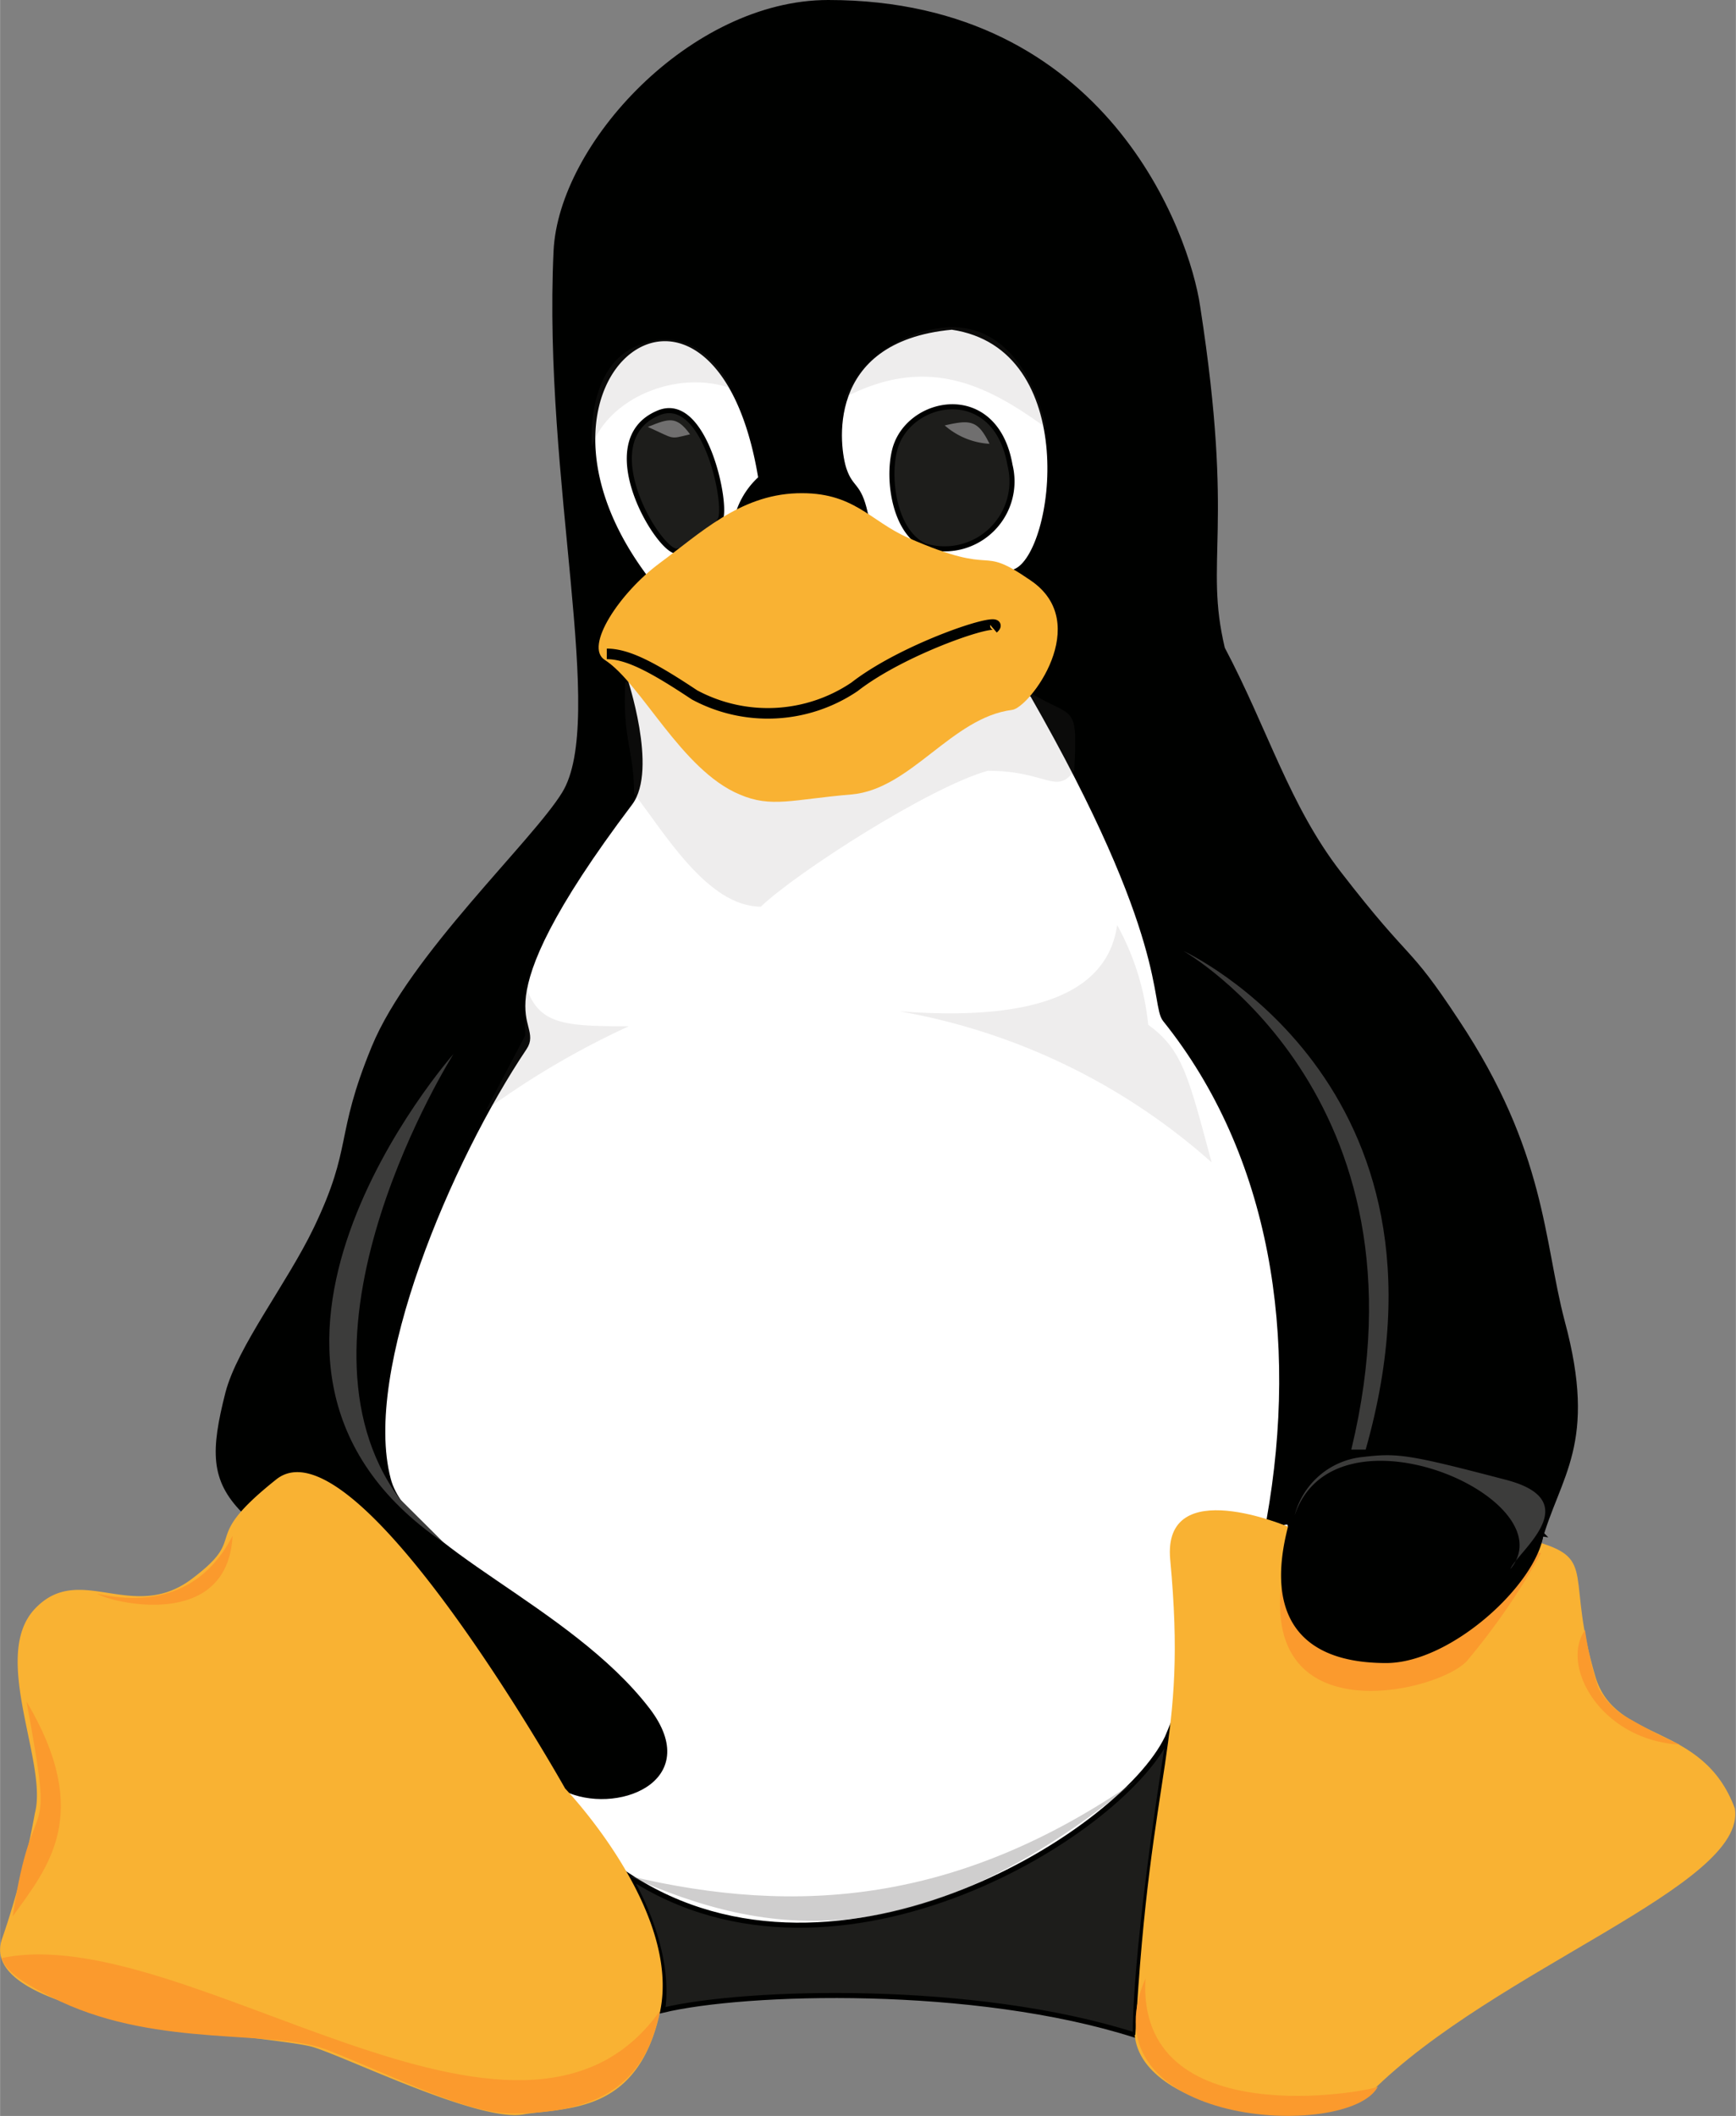 <svg xmlns="http://www.w3.org/2000/svg" width="28.98mm" height="35.32mm" viewBox="0 0 82.14 100.12"><rect x="0" y="0" width="82.14" height="100.12" fill="#808080" stroke="none"/><defs><style>.cls-1,.cls-6{fill:#fff;}.cls-2{fill:#000100;}.cls-2,.cls-3,.cls-6,.cls-7{stroke:#000100;stroke-miterlimit:10;}.cls-2,.cls-3,.cls-6{stroke-width:0.24px;}.cls-3{fill:#1d1d1b;}.cls-4{fill:#f9b233;}.cls-5,.cls-9{fill:#646363;}.cls-5{opacity:0.11;}.cls-7{fill:none;stroke-width:0.5px;}.cls-8{fill:#fb9a2d;}.cls-9{opacity:0.31;}.cls-10{fill:#3c3c3b;}.cls-11{fill:#706f6f;}</style></defs><g id="Layer_2" data-name="Layer 2"><g id="Layer_4" data-name="Layer 4"><path class="cls-1" d="M28,26C46,21.66,48,22,53.72,32.43c0,15.17,6.84,16.85,8.41,26.07C67.33,72.07,50.82,91,50.82,91S31.39,95.42,23,90.15,12.41,67.05,15.71,58.5,34.8,33.74,28,26Z"/><path class="cls-2" d="M48.83,32.83c6.62,11.56,5.72,14.68,6.3,15.41,5.13,6.39,6.45,15.07,4.92,23.67-.13.72,1.06-.33,1,.35-.4,3.38-.71,5.42,3.77,6.28,2.29.45,7.22-2.74,8-5.57.89-3.21,2.67-4.63,1.1-10.44-1-3.79-.87-8-5-14.21-2.45-3.72-2.11-2.51-5.58-7-2.44-3.16-3.45-6.75-5.5-10.63-1-4.2.48-5.54-1.17-16.17C56.18,11.13,52.31.12,39.19.12c-6.44,0-12.65,6.75-12.88,11.77-.51,10.88,2.54,22.17.39,25.67-1.42,2.32-7.23,7.7-9,12s-.87,4.67-2.75,8.59c-1.27,2.64-3.61,5.62-4.17,7.77-.7,2.75-.7,4.08.75,5.56L26.74,84.63c2.32,1.14,6.48-.36,3.89-3.73C26.9,76.05,19.23,73.32,18.37,70,17,64.81,21.28,54.84,24.81,49.58c.89-1.32-2.67-1.42,5-11.58,1.2-1.59-.26-5.92-.26-5.92Z"/><path class="cls-3" d="M55.33,82c-1.84,4.52-15.67,13.28-25.58,6.77,0,0,2.05,3.29,1.6,6.35,3.91-.94,14.75-1.26,22.37,1.18C53.72,91.73,55.33,82,55.33,82Z"/><path class="cls-4" d="M53.72,96.29c.71-13,2.48-13.66,1.65-22.5C55,69.68,61,72.26,61,72.26s9-.11,11.78.71,1.3,1.59,2.71,6.36c.94,3.18,5.07,2.12,6.6,6.24.59,3.65-11.34,7.56-17.21,13.42-2.12,2.12-10.84,1.06-11.19-2.7"/><path class="cls-4" d="M31.22,95.23c1.06-4.83-4.48-10.6-4.48-10.6S16.84,67,13.07,70s-1.18,2.59-4,4.71-5.3-.83-7.42,1.41.62,7.28,0,9.66A40.53,40.53,0,0,1,.11,91.69c-1.5,4,12.92,4.6,14.73,5.18s7.81,3.53,9.9,3.18S30.16,100.05,31.22,95.23Z"/><path class="cls-5" d="M29.75,48.56c-3.13,0-4.31-.08-4.9-2,0,2.43,0,1.41,0,2.43L23,52.52A39.21,39.21,0,0,1,29.75,48.56Z"/><path class="cls-5" d="M52.86,43.77c-.4,2.83-3.16,4.63-10.32,4.08A30,30,0,0,1,57.33,55c-1.1-4.08-1.38-5.34-3-6.51A12.3,12.3,0,0,0,52.86,43.77Z"/><path class="cls-5" d="M30,37.55c1.42,1.82,3.47,5.35,6,5.35,1.63-1.57,7.95-5.65,10.74-6.43,2.79,0,3.23,1.17,4.09,0,.16-3.22,0-2.45-2-3.64-.78.71-18.39-1.95-19.25-.51C29.45,35,30,35.49,30,37.55Z"/><path class="cls-6" d="M35,24.08a3.76,3.76,0,0,1,1-1.45c-2.06-12.59-12.68-5-5.49,4.66C30.76,27.63,34.86,24.76,35,24.08Z"/><path class="cls-6" d="M40.94,24.28c-.31-1.39-.67-1.1-1-2.06s-1.13-6.16,5.1-6.74c6.28.92,5,10.75,3,11.56C46.87,27.55,41.25,25.68,40.94,24.28Z"/><path class="cls-3" d="M34.07,24.6c.38-.63-.7-6-2.92-5.06-3.16,1.32,0,6.54.86,6.54A2.9,2.9,0,0,0,34.07,24.6Z"/><path class="cls-3" d="M43.76,25.83c-1.41-.64-1.79-3.09-1.43-4.53.61-2.44,4.77-3.27,5.46.71A3.19,3.19,0,0,1,43.76,25.83Z"/><path class="cls-5" d="M28,21.12c.79-2.27,4-3.65,6.59-2.75,0,0-1.51-3.41-4.6-1.94C27.7,17.54,28,21.12,28,21.12Z"/><path class="cls-5" d="M40,18.79c3.87-2,6.7-.59,9.49,1.45,0,0-.83-4.76-4.46-4.76A5.75,5.75,0,0,0,40,18.79Z"/><path class="cls-4" d="M47.89,33.59c-2.86.36-4.79,3.76-7.6,4s-3.79.65-5.3,0c-2.76-1.16-4.65-5.25-6.37-6.36-1-.62.7-3.19,2.6-4.59s3.77-3.21,6.48-3.3,3.45,1.32,5.3,2.12c4.37,1.91,3.18.22,5.76,2C51.75,29.48,48.71,33.49,47.89,33.59Z"/><path class="cls-7" d="M28.71,30.94c1,0,2.21.65,4.15,1.94a7.33,7.33,0,0,0,7.57-.38C42.92,30.56,47.86,29,47,29.74"/><path class="cls-8" d="M54.2,93.61c-.44,7.43,10.66,5.35,11,5.12C63.85,101.32,51.18,100.64,54.2,93.61Z"/><path class="cls-8" d="M60.59,75.35C60.1,82,68.19,80,69.43,78.57a32.32,32.32,0,0,0,3.49-5.08S61.22,71,60.59,75.35Z"/><path class="cls-8" d="M75,77.13a16.26,16.26,0,0,0,.63,2.74,3.66,3.66,0,0,0,1.53,1.49,26.07,26.07,0,0,0,2.32,1.19C75.73,82.33,73.81,78.81,75,77.13Z"/><path class="cls-9" d="M29.75,88.76c8,1.91,15.63,1.29,24-4.5C43.43,92.73,36.28,91.7,29.75,88.76Z"/><path class="cls-2" d="M61.18,71.84c-1.29,4.39.25,6.73,4.41,6.73,3,0,7-3.67,7.33-6A65.85,65.85,0,0,0,61.18,71.84Z"/><path class="cls-10" d="M56,45s12,6.8,7.94,23.59h.68C69.56,51.21,56,45,56,45Z"/><path class="cls-10" d="M61.26,71.7a3.71,3.71,0,0,1,3.22-2.76c1.64-.19,2.12-.14,6.7,1.06,4,1,.62,3.42.29,4.24C74.21,70.93,63.15,66.07,61.26,71.7Z"/><path class="cls-10" d="M21.45,49.88S8.54,64.51,21,73L18.89,70.9C13.14,63.06,21.45,49.88,21.45,49.88Z"/><path class="cls-11" d="M32.65,20.55c-1,.24-.68.24-2-.35C31.65,19.8,32,19.66,32.65,20.55Z"/><path class="cls-11" d="M46.82,21a3.52,3.52,0,0,1-2.12-.87C45.92,19.85,46.27,19.88,46.82,21Z"/><path class="cls-8" d="M2.87,94.71C7.6,96.91,12.91,96,15.5,97c3.41,1.35,6.53,3,8.72,3,4,0,6.31-1.29,7-4.85-6.6,9.3-22.44-4.34-31.14-2.5C.24,93.26,1.06,93.85,2.87,94.71Z"/><path class="cls-8" d="M1.25,80.51c1.4,7.56.32,3.58-.65,10.16C2.26,88.37,4.42,85.84,1.25,80.51Z"/><path class="cls-8" d="M11,72.67c-1.23,2.4-3.41,3.4-6.41,2.74C5.28,75.84,10.77,77.18,11,72.67Z"/></g></g></svg>